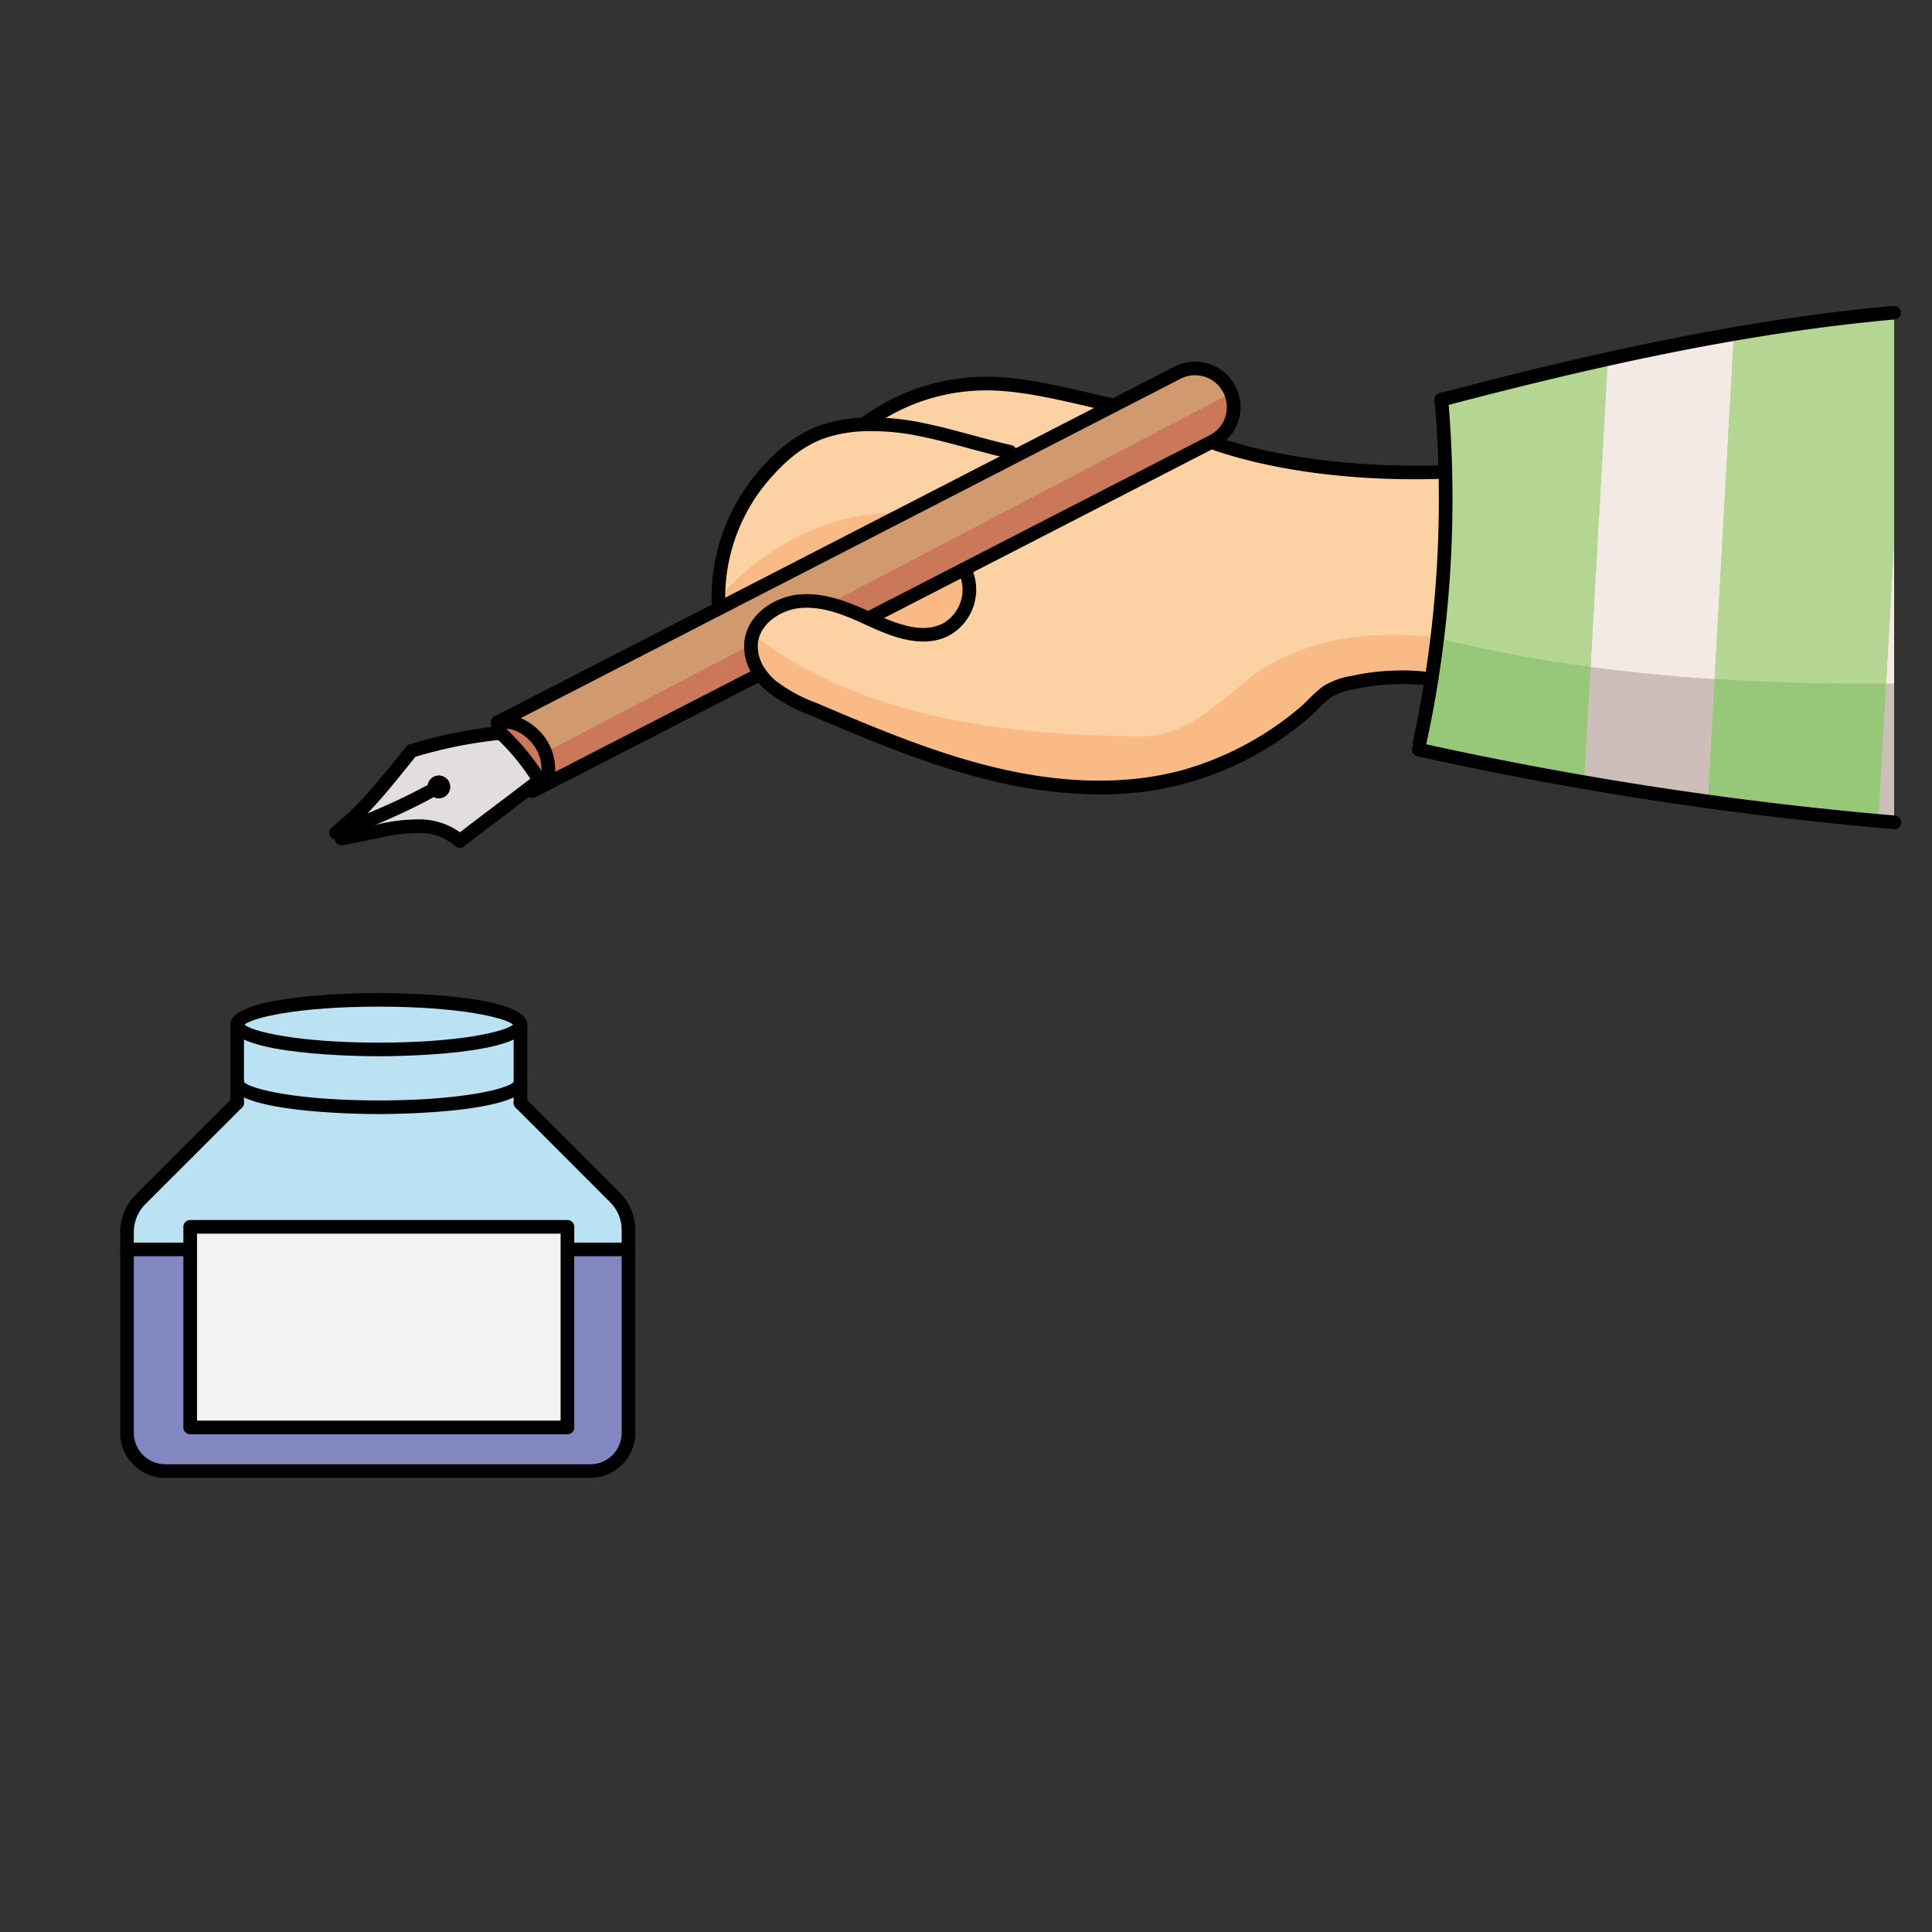 <svg id="Layer_1" data-name="Layer 1" xmlns="http://www.w3.org/2000/svg" width="100mm" height="100mm" viewBox="0 0 283.465 283.465">
  <rect x="0" y="0" width="283.465" height="283.465" fill="#333333" stroke="none"/>
  <g>
    <path d="M141.634,83.766a6.694,6.694,0,0,1-2.91,8.64c-3.52,1.75-7.64.03-11.25-1.62l.06-.12,13.96-7.18Z" fill="#fcd1a4"/>
    <path d="M277.9,45.876v74.77a532.791,532.791,0,0,1-69.72-10.66l.1-1c.67-3.09,1.26-6.2,1.75-9.33a169.288,169.288,0,0,0,2.03-30.42q-.12-5.3-.58-10.58C233.044,52.956,255.684,47.876,277.9,45.876Z" fill="#f3eae6"/>
    <path d="M212.064,69.236a169.288,169.288,0,0,1-2.03,30.42,33.6,33.6,0,0,0-10.69.32c-1.49.34-3.39.63-4.62,1.53-1.26.92-2.33,2.22-3.54,3.22a46.662,46.662,0,0,1-17.13,9.15c-9.12,2.55-18.9,1.94-28.11-.25s-17.99-5.92-26.71-9.63a22.7,22.7,0,0,1-6.17-3.43,9.164,9.164,0,0,1-1.53-1.7,6.788,6.788,0,0,1-1.34-4.51c.31-3.38,3.72-5.81,7.1-6.13s6.69.96,9.77,2.37c.14.06.27.12.41.19,3.61,1.65,7.73,3.37,11.25,1.62a6.694,6.694,0,0,0,2.91-8.64l-.14-.28,36.44-18.74.5.37c10.15,3.45,22.33,4.48,33.05,4.14Z" fill="#fcd1a4"/>
    <path d="M180.374,57.126a5.582,5.582,0,0,1,.63,2.58,5.663,5.663,0,0,1-3.07,5.04l-36.44,18.74-13.96,7.18-.06.12c-.14-.07-.27-.13-.41-.19-3.08-1.41-6.39-2.7-9.77-2.37s-6.79,2.75-7.1,6.13a6.788,6.788,0,0,0,1.34,4.51l-.21.14L80.1,115.066c1.87-6.21-4.43-10.03-6.5-8.94l-.18-.35,32.16-16.55,43.01-22.12,14.83-7.62,9.33-4.8A5.656,5.656,0,0,1,180.374,57.126Z" fill="#d1996e"/>
    <path d="M163.424,59.486l-14.83,7.62-.42-.82c-4.31-.97-8.53-2.35-12.86-3.23a36.059,36.059,0,0,0-8.53-.79v-.03a30.084,30.084,0,0,1,17.73-5.96C150.594,56.236,157.474,58.186,163.424,59.486Z" fill="#fcd1a4"/>
    <path d="M148.594,67.106l-43.01,22.12-.16-.31a27.6,27.6,0,0,1,6.49-18.98c2.87-3.36,5.96-5.96,10.25-7.03a22.548,22.548,0,0,1,4.62-.64,36.059,36.059,0,0,1,8.53.79c4.33.88,8.55,2.26,12.86,3.23Z" fill="#fcd1a4"/>
    <path d="M92.214,183.316v26.91a5.614,5.614,0,0,1-5.61,5.61H24.244a5.608,5.608,0,0,1-5.61-5.61v-26.91H27.9v26.12h55.35v-26.12h8.96Z" fill="#8287c1"/>
    <path d="M92.214,180.456v2.86h-8.96V180H27.9v3.32h-9.27v-2.56a6.8,6.8,0,0,1,1.98-4.78l14.18-14.17v-2.98c0,2.01,9.3,3.63,20.78,3.63s20.79-1.62,20.79-3.63v2.98l13.86,13.87A6.769,6.769,0,0,1,92.214,180.456Z" fill="#bae2f3"/>
    <polygon points="83.254 183.316 83.254 209.436 27.904 209.436 27.904 183.316 27.904 179.996 83.254 179.996 83.254 183.316" fill="#f2f2f2"/>
    <path d="M73.6,106.126c2.07-1.09,8.37,2.73,6.5,8.94l-1.95,1-.4-.52c.47-.34.94-.71,1.4-1.07a35.274,35.274,0,0,0-5.69-6.95c-.16.02-.31.03-.47.06l-.01-.06A1.294,1.294,0,0,1,73.6,106.126Z" fill="#cb775a"/>
    <path d="M52.3,121.056q-1.485.57-3,1.11c4.38-3.48,7.32-7.38,11.06-11.99a66.448,66.448,0,0,1,12.63-2.59c.16-.03.31-.04.47-.06a35.274,35.274,0,0,1,5.69,6.95c-.46.36-.93.73-1.4,1.07-3.41,2.65-6.89,5.18-10.29,7.85a8.861,8.861,0,0,0-5.79-2.18,26.078,26.078,0,0,0-6.26.75c-1.77.36-3.53.72-5.3,1.07Zm10.6-4.84a1.667,1.667,0,1,0,1.84-2.39,1.674,1.674,0,0,0-1.98,1.27A1.649,1.649,0,0,0,62.9,116.216Z" fill="#e2dede"/>
    <path d="M76.364,150.336v8.49c0,2.01-9.31,3.63-20.79,3.63s-20.78-1.62-20.78-3.63v-8.49c0,2.01,9.3,3.64,20.78,3.64S76.364,152.346,76.364,150.336Z" fill="#bae2f3"/>
    <path d="M55.574,146.7c11.48,0,20.79,1.63,20.79,3.64s-9.31,3.64-20.79,3.64-20.78-1.63-20.78-3.64S44.094,146.7,55.574,146.7Z" fill="#bae2f3"/>
    <path d="M62.9,116.216a1.649,1.649,0,0,1-.14-1.12,1.664,1.664,0,1,1,3.25.72,1.666,1.666,0,0,1-3.11.4Z"/>
  </g>
  <g>
    <path d="M235.914,52.676l-3.48,62.09q9.047,1.575,18.12,2.81l3.84-68.55C248.215,50.086,242.044,51.326,235.914,52.676Z" fill="#f3eae6"/>
    <path d="M277.9,120.646V79.656l-2.29,40.79C276.374,120.516,277.144,120.576,277.9,120.646Z" fill="#f3eae6"/>
    <path d="M211.485,58.656q.464,5.28.579,10.58a169.288,169.288,0,0,1-2.03,30.42q-.735,4.695-1.75,9.33l-.1,1q12.077,2.67,24.25,4.78l3.48-62.09C227.674,54.5,219.505,56.536,211.485,58.656Z" fill="#b5d592"/>
    <path d="M254.394,49.026l-3.84,68.55q12.5,1.74,25.06,2.87l2.29-40.79V45.876C270.094,46.576,262.235,47.666,254.394,49.026Z" fill="#b5d592"/>
  </g>
  <path d="M141.634,83.766a6.694,6.694,0,0,1-2.91,8.64c-3.52,1.75-7.64.03-11.25-1.62l.06-.12,13.96-7.18Z" fill="#f9ba86"/>
  <path d="M183.914,99.006c-5,4-10,9-16,9-19.909,0-41.612-2.7-57.447-14.914a5.484,5.484,0,0,0-.273,1.264,6.788,6.788,0,0,0,1.34,4.51,9.235,9.235,0,0,0,1.53,1.7,22.69,22.69,0,0,0,6.171,3.43c8.72,3.71,17.49,7.44,26.709,9.63s18.99,2.8,28.11.25a46.662,46.662,0,0,0,17.13-9.15c1.21-1,2.281-2.3,3.541-3.22,1.23-.9,3.129-1.19,4.619-1.53a33.6,33.6,0,0,1,10.69-.32c.323-2.041.6-4.09.847-6.142C201.332,92.357,191.711,93.548,183.914,99.006Z" fill="#f9ba86"/>
  <path d="M183.914,99.006c7.8-5.458,17.418-6.649,26.967-5.492a169.23,169.23,0,0,0,1.183-24.278l-.579.02c-10.721.34-22.9-.69-33.051-4.14l-.5-.37L141.5,83.486l.139.28a6.694,6.694,0,0,1-2.909,8.64c-3.52,1.75-7.641.03-11.25-1.62-.141-.07-.27-.13-.411-.19-3.079-1.41-6.39-2.7-9.77-2.37-2.941.279-5.9,2.156-6.827,4.866,15.835,12.211,37.538,14.914,57.447,14.914C173.914,108.006,178.914,103.006,183.914,99.006Z" fill="#fcd1a4"/>
  <path d="M80.1,115.066l31.22-16.06.21-.14a6.862,6.862,0,0,1-1.348-4.3L79.977,110.383A7.046,7.046,0,0,1,80.1,115.066Z" fill="#cb775a"/>
  <path d="M180.374,57.126a5.655,5.655,0,0,0-7.619-2.44l-9.331,4.8-14.83,7.62-43.01,22.12-32.16,16.55.18.35c1.477-.777,5.093.952,6.373,4.257l30.209-15.817c0-.07,0-.14.008-.21.311-3.38,3.72-5.81,7.1-6.13a13.037,13.037,0,0,1,4.305.364l59.024-30.9A5.534,5.534,0,0,0,180.374,57.126Z" fill="#d1996e"/>
  <path d="M121.6,88.59a30.151,30.151,0,0,1,5.465,2.006c.141.06.27.12.411.19l.059-.12,13.961-7.18,36.439-18.74a5.664,5.664,0,0,0,3.071-5.04,5.582,5.582,0,0,0-.382-2.02Z" fill="#cb775a"/>
  <path d="M163.424,59.486l-14.83,7.62-.42-.82c-4.31-.97-8.53-2.35-12.86-3.23a36.059,36.059,0,0,0-8.53-.79v-.03a30.084,30.084,0,0,1,17.73-5.96C150.594,56.236,157.474,58.186,163.424,59.486Z" fill="#fcd1a4"/>
  <path d="M105.4,87.807c0,.37.007.74.024,1.109l.16.31L132.673,75.3C122.622,74.716,112.386,79.718,105.4,87.807Z" fill="#f9ba86"/>
  <path d="M148.174,66.286c-4.31-.97-8.53-2.35-12.86-3.23a36.059,36.059,0,0,0-8.53-.79,22.557,22.557,0,0,0-4.62.64c-4.29,1.07-7.38,3.67-10.25,7.03A27.625,27.625,0,0,0,105.4,87.807c6.986-8.089,17.222-13.091,27.273-12.512l15.921-8.189Z" fill="#fcd1a4"/>
  <path d="M92.214,183.316v26.91a5.614,5.614,0,0,1-5.61,5.61H24.244a5.608,5.608,0,0,1-5.61-5.61v-26.91H27.9v26.12h55.35v-26.12h8.96Z" fill="#8287c1"/>
  <path d="M92.214,180.456v2.86h-8.96V180H27.9v3.32h-9.27v-2.56a6.8,6.8,0,0,1,1.98-4.78l14.18-14.17v-2.98c0,2.01,9.3,3.63,20.78,3.63s20.79-1.62,20.79-3.63v2.98l13.86,13.87A6.769,6.769,0,0,1,92.214,180.456Z" fill="#bae2f3"/>
  <polygon points="83.254 183.316 83.254 209.436 27.904 209.436 27.904 183.316 27.904 179.996 83.254 179.996 83.254 183.316" fill="#f2f2f2"/>
  <path d="M73.6,106.126c2.07-1.09,8.37,2.73,6.5,8.94l-1.95,1-.4-.52c.47-.34.94-.71,1.4-1.07a35.274,35.274,0,0,0-5.69-6.95c-.16.02-.31.03-.47.06l-.01-.06A1.294,1.294,0,0,1,73.6,106.126Z" fill="#cb775a"/>
  <path d="M52.3,121.056q-1.485.57-3,1.11c4.38-3.48,7.32-7.38,11.06-11.99a66.448,66.448,0,0,1,12.63-2.59c.16-.03.31-.04.47-.06a35.274,35.274,0,0,1,5.69,6.95c-.46.36-.93.73-1.4,1.07-3.41,2.65-6.89,5.18-10.29,7.85a8.861,8.861,0,0,0-5.79-2.18,26.078,26.078,0,0,0-6.26.75c-1.77.36-3.53.72-5.3,1.07Zm10.6-4.84a1.667,1.667,0,1,0,1.84-2.39,1.674,1.674,0,0,0-1.98,1.27A1.649,1.649,0,0,0,62.9,116.216Z" fill="#e2dede"/>
  <path d="M76.364,150.336v8.49c0,2.01-9.31,3.63-20.79,3.63s-20.78-1.62-20.78-3.63v-8.49c0,2.01,9.3,3.64,20.78,3.64S76.364,152.346,76.364,150.336Z" fill="#bae2f3"/>
  <path d="M55.574,146.7c11.48,0,20.79,1.63,20.79,3.64s-9.31,3.64-20.79,3.64-20.78-1.63-20.78-3.64S44.094,146.7,55.574,146.7Z" fill="#bae2f3"/>
  <path d="M62.9,116.216a1.649,1.649,0,0,1-.14-1.12,1.664,1.664,0,1,1,3.25.72,1.666,1.666,0,0,1-3.11.4Z"/>
  <path d="M232.434,114.766q9.047,1.575,18.12,2.81l1.006-17.957c-6.084-.394-12.151-.976-18.176-1.786Z" fill="#cdbeb9"/>
  <path d="M235.914,52.676l-2.53,45.157c6.025.81,12.092,1.392,18.176,1.786l2.834-50.593C248.215,50.086,242.044,51.326,235.914,52.676Z" fill="#f3eae6"/>
  <path d="M277.9,79.656l-1.159,20.658c.387,0,.773-.007,1.159-.01Z" fill="#f3eae6"/>
  <path d="M276.745,100.314l-1.131,20.132c.76.07,1.53.13,2.29.2V100.3C277.518,100.307,277.132,100.312,276.745,100.314Z" fill="#cdbeb9"/>
  <path d="M210.034,99.656q-.735,4.695-1.75,9.33l-.1,1q12.077,2.67,24.25,4.78l.95-16.933a207.9,207.9,0,0,1-22.513-4.245C210.626,95.615,210.354,97.639,210.034,99.656Z" fill="#97c778"/>
  <path d="M211.485,58.656q.464,5.28.579,10.58a169.26,169.26,0,0,1-1.193,24.352,207.9,207.9,0,0,0,22.513,4.245l2.53-45.157C227.674,54.5,219.505,56.536,211.485,58.656Z" fill="#b5d592"/>
  <path d="M276.745,100.314,277.9,79.656V45.876c-7.81.7-15.669,1.79-23.51,3.15L251.56,99.619C259.948,100.162,268.365,100.359,276.745,100.314Z" fill="#b5d592"/>
  <path d="M251.56,99.619l-1.006,17.957q12.5,1.74,25.06,2.87l1.131-20.132C268.365,100.359,259.948,100.162,251.56,99.619Z" fill="#97c778"/>
  <g>
    <path d="M78.156,117.066a1,1,0,0,1-.458-1.89l33.169-17.059a1,1,0,1,1,.914,1.778l-33.17,17.061A.994.994,0,0,1,78.156,117.066Z"/>
    <path d="M72.986,107a1,1,0,0,1-.45-1.894l.44-.22L172.3,53.8a6.656,6.656,0,0,1,8.967,2.872,6.545,6.545,0,0,1,.74,3.037,6.635,6.635,0,0,1-3.613,5.93l-50.4,25.919a1,1,0,1,1-.914-1.778l50.4-25.92A4.643,4.643,0,0,0,180,59.706a4.563,4.563,0,0,0-.517-2.119,4.657,4.657,0,0,0-6.276-2.012L73.433,106.89A.985.985,0,0,1,72.986,107Z"/>
    <path d="M49.305,123.166a1,1,0,0,1-.622-1.783c3.794-3.014,6.509-6.384,9.652-10.285l1.253-1.551a.994.994,0,0,1,.463-.32,67.437,67.437,0,0,1,12.831-2.635c.064-.014.192-.029.322-.043l.135-.015a1,1,0,0,1,.25,1.984l-.17.02c-.08.008-.159.016-.242.031a66.643,66.643,0,0,0-12.221,2.467l-1.063,1.317c-2.038,2.529-3.9,4.84-6,7a91.789,91.789,0,0,0,8.538-4.013,1,1,0,0,1,.945,1.762,95.012,95.012,0,0,1-10.713,4.892q-1.5.576-3.023,1.119A.982.982,0,0,1,49.305,123.166Z"/>
    <path d="M67.464,124.4a.994.994,0,0,1-.687-.274,7.854,7.854,0,0,0-5.141-1.907,25.465,25.465,0,0,0-6.022.731l-.538.109c-1.59.325-3.175.647-4.767.962a1,1,0,0,1-.865-1.722l2.191-1.981a1.672,1.672,0,0,1,.183-.16,1,1,0,0,1,1.506,1.217c.451-.092.9-.183,1.353-.276l.538-.109a26.447,26.447,0,0,1,6.5-.769,10.221,10.221,0,0,1,5.771,1.892c1.626-1.266,3.281-2.514,4.888-3.725s3.187-2.4,4.765-3.628c.229-.166.452-.334.671-.5a32.827,32.827,0,0,0-5.02-5.989,1,1,0,0,1,1.344-1.48A35.992,35.992,0,0,1,80,113.934a1,1,0,0,1-.224,1.33l-.108.083c-.435.342-.879.689-1.324,1.01-1.558,1.211-3.158,2.418-4.759,3.625-1.811,1.364-3.683,2.775-5.5,4.2A1,1,0,0,1,67.464,124.4Z"/>
    <path d="M55.574,154.976c-2.229,0-21.78-.13-21.78-4.64s19.551-4.64,21.78-4.64,21.791.131,21.791,4.64S57.805,154.976,55.574,154.976Zm-19.7-4.64c1.048.965,7.6,2.64,19.7,2.64s18.657-1.675,19.707-2.64c-1.05-.965-7.6-2.64-19.707-2.64S36.925,149.371,35.877,150.336Zm39.516.13h0Z"/>
    <path d="M55.574,163.456c-2.229,0-21.78-.13-21.78-4.63a1,1,0,0,1,2-.095c.7.942,7.276,2.725,19.785,2.725s19.093-1.783,19.8-2.725a1,1,0,0,1,2,.095C77.365,163.326,57.805,163.456,55.574,163.456Z"/>
    <path d="M34.794,162.806a1,1,0,0,1-1-1v-11.47a1,1,0,0,1,2,0v11.47A1,1,0,0,1,34.794,162.806Z"/>
    <path d="M76.365,162.806a1,1,0,0,1-1-1v-11.47a1,1,0,0,1,2,0v11.47A1,1,0,0,1,76.365,162.806Z"/>
    <path d="M86.605,216.836H24.244a6.618,6.618,0,0,1-6.61-6.61v-29.47a7.848,7.848,0,0,1,2.271-5.484L34.087,161.1a1,1,0,0,1,1.414,1.415l-14.179,14.17a5.828,5.828,0,0,0-1.688,4.072v29.47a4.615,4.615,0,0,0,4.61,4.61H86.605a4.614,4.614,0,0,0,4.609-4.61v-29.77a5.807,5.807,0,0,0-1.7-4.073l-13.861-13.87a1,1,0,1,1,1.415-1.414l13.86,13.87a7.822,7.822,0,0,1,2.282,5.487v29.77A6.617,6.617,0,0,1,86.605,216.836Z"/>
    <path d="M83.254,210.436H27.905a1,1,0,0,1-1-1V180a1,1,0,0,1,1-1H83.254a1,1,0,0,1,1,1v29.44A1,1,0,0,1,83.254,210.436Zm-54.349-2H82.254V181H28.905Z"/>
    <path d="M161.3,116.546a67.5,67.5,0,0,1-15.585-1.947c-9.31-2.212-18.237-6.01-26.87-9.682a23.487,23.487,0,0,1-6.436-3.6,10.176,10.176,0,0,1-1.7-1.89,7.8,7.8,0,0,1-1.51-5.168c.377-4.11,4.405-6.691,8-7.031,3.558-.349,7.045.974,10.281,2.456q.2.087.441.2c3.724,1.7,7.344,3.117,10.358,1.619a5.7,5.7,0,0,0,2.459-7.3,1,1,0,0,1,1.791-.89,7.694,7.694,0,0,1-3.362,9.981c-4.116,2.047-8.927-.151-12.109-1.606-.154-.077-.268-.128-.39-.181-2.8-1.28-6.025-2.609-9.277-2.294-2.84.269-5.934,2.3-6.2,5.226a5.817,5.817,0,0,0,1.16,3.842,8.144,8.144,0,0,0,1.373,1.525,21.906,21.906,0,0,0,5.9,3.262c8.556,3.64,17.4,7.405,26.549,9.577,10.234,2.434,19.523,2.521,27.609.26a45.908,45.908,0,0,0,16.762-8.957c.494-.408.966-.872,1.465-1.364a19.6,19.6,0,0,1,2.123-1.894,11.238,11.238,0,0,1,4.284-1.543l.7-.154a34.7,34.7,0,0,1,11-.341,1,1,0,1,1-.172,1.992,33.1,33.1,0,0,0-10.383.3c-.233.054-.478.106-.728.159a9.882,9.882,0,0,0-3.521,1.2,17.529,17.529,0,0,0-1.9,1.7c-.508.5-1.033,1.016-1.593,1.479A46.069,46.069,0,0,1,161.3,116.546Z"/>
    <path d="M105.423,89.916a1,1,0,0,1-1-.953,28.587,28.587,0,0,1,6.729-19.675c2.358-2.761,5.712-6.091,10.768-7.352a23.4,23.4,0,0,1,4.824-.669,36.707,36.707,0,0,1,8.765.809c2.414.491,4.816,1.14,7.14,1.768,1.88.509,3.823,1.035,5.743,1.467a1,1,0,1,1-.44,1.951c-1.961-.442-3.925-.973-5.826-1.487-2.293-.62-4.663-1.261-7.013-1.739a34.936,34.936,0,0,0-8.289-.771,21.4,21.4,0,0,0-4.419.612c-3.564.888-6.474,2.9-9.732,6.709a26.567,26.567,0,0,0-6.252,18.283,1,1,0,0,1-.952,1.046Z"/>
    <path d="M126.785,63.236a1,1,0,0,1-.624-1.782,31.076,31.076,0,0,1,18.347-6.178h.195c4.963,0,10.266,1.233,15.4,2.426,1.206.281,2.39.556,3.539.807a1,1,0,0,1-.428,1.954c-1.157-.253-2.349-.53-3.564-.813-5.084-1.183-10.383-2.406-15.124-2.374a28.991,28.991,0,0,0-17.115,5.742A.993.993,0,0,1,126.785,63.236Z"/>
    <path d="M207.6,70.318c-10.988,0-21.338-1.484-29.491-4.255a1,1,0,1,1,.644-1.893c8.893,3.022,20.5,4.473,32.7,4.086a.99.99,0,0,1,1.031.968,1,1,0,0,1-.968,1.032Q209.55,70.318,207.6,70.318Z"/>
    <path d="M208.285,109.986a.962.962,0,0,1-.212-.023,1,1,0,0,1-.766-1.189c.686-3.164,1.271-6.284,1.739-9.272a168.614,168.614,0,0,0,2.019-30.243c-.08-3.541-.275-7.079-.576-10.515a1,1,0,1,1,1.992-.175c.305,3.479.5,7.061.584,10.645a170.642,170.642,0,0,1-2.043,30.6c-.474,3.025-1.066,6.183-1.76,9.385A1,1,0,0,1,208.285,109.986Z"/>
    <path d="M277.906,121.646c-.029,0-.058,0-.086,0a535.314,535.314,0,0,1-69.852-10.681,1,1,0,1,1,.434-1.952,533.358,533.358,0,0,0,69.588,10.64,1,1,0,0,1-.084,2Z"/>
    <path d="M211.484,59.657a1,1,0,0,1-.255-1.967c27.032-7.147,47.568-11.1,66.586-12.81a1.013,1.013,0,0,1,1.086.906,1,1,0,0,1-.907,1.086c-18.9,1.7-39.335,5.634-66.254,12.751A.979.979,0,0,1,211.484,59.657Z"/>
    <path d="M27.574,184.316h-8.94a1,1,0,1,1,0-2h8.94a1,1,0,1,1,0,2Z"/>
    <path d="M92.214,184.316H83.565a1,1,0,1,1,0-2h8.649a1,1,0,0,1,0,2Z"/>
    <path d="M80.105,116.067a1.026,1.026,0,0,1-.288-.043,1,1,0,0,1-.67-1.247,6.039,6.039,0,0,0-1.991-6.636c-1.314-1.082-2.657-1.356-3.085-1.13-.105.055-.107.256-.091.416a1,1,0,0,1-1.99.2,2.277,2.277,0,0,1,1.152-2.385c1.327-.7,3.452-.153,5.287,1.358a8.034,8.034,0,0,1,2.634,8.757A1,1,0,0,1,80.105,116.067Z"/>
  </g>
</svg>
